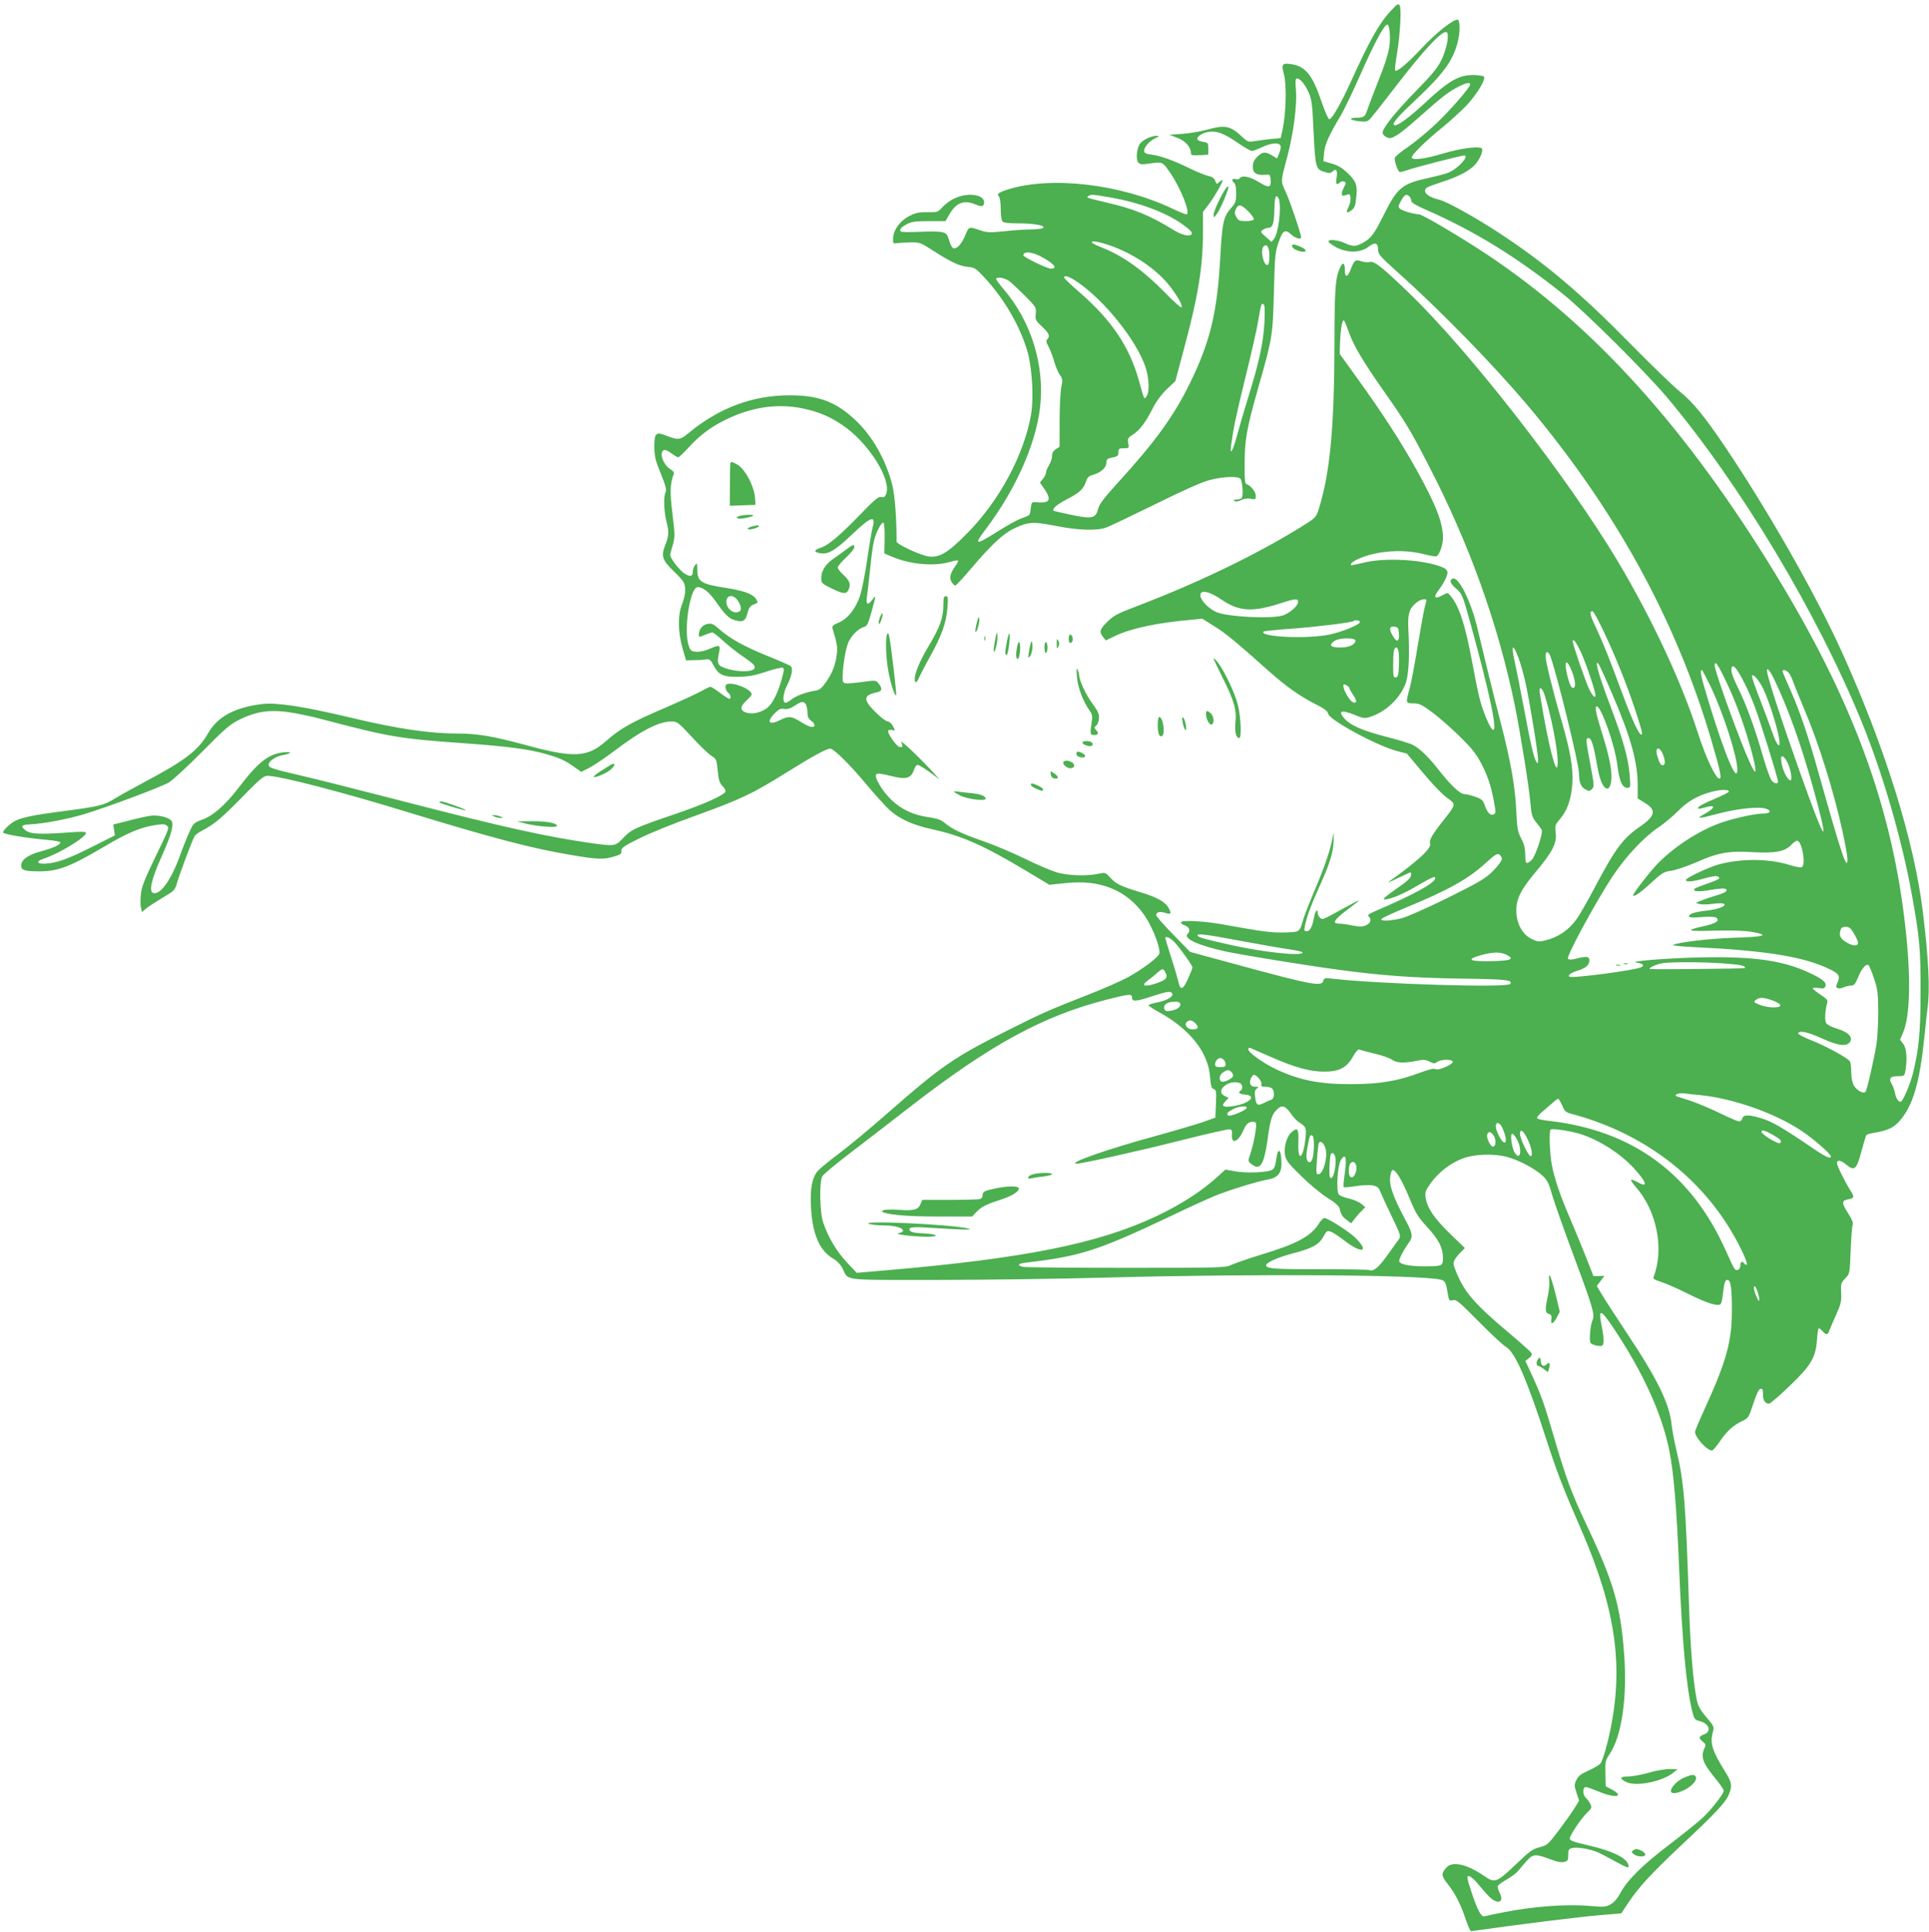 <?xml version="1.0" standalone="no"?>
<!DOCTYPE svg PUBLIC "-//W3C//DTD SVG 20010904//EN"
 "http://www.w3.org/TR/2001/REC-SVG-20010904/DTD/svg10.dtd">
<svg version="1.0" xmlns="http://www.w3.org/2000/svg"
 width="1278pt" height="1280pt" viewBox="0 0 1278 1280"
 preserveAspectRatio="xMidYMid meet">
<g transform="translate(0,1280) scale(0.1,-0.1)"
fill="#4caf50" stroke="none">
<path d="M9217 12731 c-78 -83 -141 -194 -268 -474 -66 -145 -125 -247 -142
-247 -7 0 -30 53 -52 117 -59 176 -106 234 -200 248 -61 9 -67 0 -48 -70 18
-69 13 -258 -9 -360 l-13 -60 -65 -6 c-36 -4 -84 -10 -108 -14 -39 -7 -46 -5
-75 22 -88 82 -116 88 -247 52 -41 -11 -113 -23 -159 -26 l-84 -6 52 -20 c53
-19 91 -61 91 -100 0 -16 8 -18 58 -15 l57 3 0 40 c0 38 -2 40 -34 45 -19 3
-36 10 -38 16 -6 19 35 46 79 51 54 6 97 -11 194 -77 40 -28 80 -50 88 -50 8
0 38 11 68 25 61 29 113 33 122 9 3 -8 -1 -31 -9 -50 l-14 -34 -33 20 c-45 27
-64 25 -99 -9 -21 -22 -29 -39 -29 -65 0 -42 23 -58 78 -54 35 3 37 2 40 -31
5 -55 -10 -59 -77 -18 -59 37 -113 48 -127 26 -3 -6 -15 -9 -25 -6 -25 7 -33
-7 -14 -23 10 -8 15 -31 15 -71 0 -51 -4 -63 -30 -93 -55 -62 -62 -93 -76
-340 -20 -358 -67 -552 -199 -822 -106 -218 -232 -392 -477 -660 -96 -106
-125 -144 -133 -177 -16 -62 -40 -67 -178 -38 -62 13 -114 25 -117 27 -12 13
24 43 94 79 79 41 106 66 123 120 7 23 19 32 47 40 50 14 86 47 86 79 0 20 6
27 28 32 48 10 52 13 52 39 0 22 4 25 35 25 35 0 36 1 30 33 -6 31 -3 36 34
60 45 30 83 82 131 177 20 40 54 86 89 120 l58 55 56 210 c95 351 127 548 127
780 l0 131 41 54 c38 51 89 140 89 156 0 4 -9 -1 -20 -11 -19 -17 -20 -17 -29
7 -7 18 -20 27 -44 32 -18 3 -72 25 -118 47 -116 57 -195 85 -256 94 -41 5
-53 11 -53 25 0 25 34 65 72 83 29 14 30 17 10 17 -32 0 -84 -23 -106 -48 -24
-27 -33 -106 -15 -128 11 -13 23 -15 64 -9 99 14 95 16 147 -59 72 -104 139
-276 108 -276 -7 0 -47 16 -89 36 -348 166 -809 219 -1096 128 -61 -20 -73
-30 -57 -46 7 -7 12 -41 12 -83 0 -42 5 -76 12 -83 8 -8 47 -12 107 -12 105 0
184 -15 160 -31 -8 -5 -43 -9 -78 -9 -35 0 -114 -5 -176 -12 -100 -10 -117 -9
-161 6 -75 26 -75 26 -99 -33 -24 -59 -57 -93 -80 -85 -8 3 -20 27 -27 52 -12
41 -18 47 -48 54 -19 5 -87 5 -151 2 -66 -3 -119 -2 -122 3 -9 14 4 28 43 49
28 15 57 19 145 19 l109 0 23 40 c46 82 98 103 177 70 41 -17 56 -13 56 15 0
52 -109 67 -195 26 -28 -12 -64 -39 -81 -58 -30 -34 -33 -35 -100 -34 -56 1
-79 -4 -119 -25 -61 -31 -104 -89 -108 -144 -2 -38 0 -40 23 -36 14 2 55 4 91
5 63 1 68 -1 150 -54 120 -77 173 -102 230 -108 46 -4 54 -9 115 -75 127 -138
230 -314 280 -482 32 -109 44 -310 25 -421 -47 -269 -212 -575 -426 -790 -126
-127 -180 -159 -251 -151 -52 6 -214 81 -214 99 0 156 -11 305 -29 377 -42
165 -132 323 -244 428 -130 122 -243 164 -436 164 -246 0 -470 -84 -674 -254
-52 -43 -64 -44 -149 -11 -64 24 -73 14 -73 -79 1 -61 7 -88 43 -175 32 -79
39 -108 32 -122 -15 -28 -12 -126 6 -198 17 -68 16 -92 -12 -162 -24 -64 -14
-94 55 -160 32 -30 64 -65 70 -77 17 -33 13 -87 -10 -145 -29 -72 -28 -185 3
-293 l23 -80 50 1 c28 0 63 2 80 5 26 3 32 -1 50 -35 35 -67 63 -81 163 -80
69 1 107 7 185 33 54 18 105 30 112 27 12 -4 10 -18 -6 -76 -25 -91 -61 -162
-95 -189 -39 -31 -93 -44 -134 -34 -48 13 -50 40 -5 81 19 18 35 36 35 41 0
34 -121 84 -164 68 -17 -7 -11 -41 10 -58 15 -12 19 -39 6 -39 -5 0 -33 18
-62 40 -29 22 -58 40 -63 40 -5 0 -33 -13 -61 -29 -28 -16 -137 -66 -241 -111
-222 -95 -295 -136 -389 -219 -125 -110 -213 -115 -541 -25 -212 57 -311 74
-445 74 -183 0 -400 32 -705 105 -315 75 -488 101 -584 91 -182 -21 -299 -83
-361 -192 -66 -115 -153 -182 -415 -321 -82 -44 -176 -96 -208 -116 -70 -43
-104 -51 -352 -83 -184 -24 -258 -39 -307 -64 -32 -17 -78 -61 -78 -75 0 -12
155 -38 308 -51 39 -4 72 -11 72 -15 0 -16 -46 -37 -127 -59 -89 -24 -133 -56
-133 -96 0 -29 24 -37 120 -37 126 0 206 31 434 166 147 87 232 123 324 139
56 9 73 9 86 -1 19 -16 20 -13 -81 -222 -69 -143 -86 -188 -90 -237 -3 -33 -3
-72 1 -87 l7 -28 22 20 c12 11 61 43 109 72 86 51 87 52 103 109 17 57 98 274
114 302 4 8 25 24 47 35 91 49 125 77 308 264 81 82 105 101 128 101 82 0 501
-109 943 -245 539 -165 808 -236 1065 -279 176 -30 218 -32 288 -11 44 13 51
19 49 38 -2 19 15 31 118 82 66 33 230 100 365 148 310 112 382 146 614 291
167 104 261 156 286 156 23 0 124 -99 229 -224 65 -78 140 -161 166 -184 68
-60 153 -98 280 -126 200 -44 339 -106 619 -273 l158 -95 107 11 c231 26 409
-47 525 -216 56 -83 110 -227 95 -255 -16 -29 -113 -101 -205 -152 -46 -25
-160 -75 -252 -111 -275 -109 -309 -123 -503 -220 -403 -201 -471 -248 -849
-579 -113 -99 -255 -217 -316 -262 -62 -46 -123 -97 -137 -113 -37 -45 -51
-117 -44 -240 9 -175 56 -286 144 -338 28 -16 51 -40 65 -67 42 -83 -18 -76
617 -76 311 0 829 7 1151 16 980 26 2072 18 2197 -15 28 -7 33 -19 47 -104 6
-34 9 -37 32 -31 22 6 42 -12 172 -143 81 -82 162 -158 181 -168 59 -35 137
-214 265 -610 71 -219 112 -326 234 -605 225 -519 279 -894 191 -1320 -20
-100 -48 -193 -64 -222 -6 -9 -40 -30 -77 -47 -54 -24 -71 -37 -84 -64 -15
-32 -15 -38 1 -86 l17 -51 -32 -52 c-18 -29 -65 -95 -105 -148 -69 -91 -75
-96 -126 -109 -45 -12 -66 -27 -143 -101 -142 -135 -150 -139 -222 -90 -113
79 -212 101 -251 57 -36 -40 -35 -55 8 -109 51 -65 85 -131 119 -233 15 -44
31 -80 36 -80 5 1 32 4 59 8 250 36 677 89 793 98 l143 12 44 66 c73 110 154
197 364 395 219 205 283 273 306 329 22 54 19 77 -22 143 -91 147 -106 194
-84 272 9 30 6 36 -44 95 -42 49 -55 74 -64 117 -24 121 -41 329 -51 624 -22
680 -33 817 -83 1026 -14 58 -28 134 -32 169 -14 142 -95 306 -303 618 -76
115 -150 229 -165 256 l-28 47 26 34 25 33 -37 -1 -36 -1 -47 120 c-26 66 -74
183 -107 260 -67 155 -106 269 -123 363 -13 74 -18 217 -7 228 9 10 139 -10
203 -31 125 -42 255 -125 345 -221 88 -95 102 -138 30 -97 -21 12 -41 19 -44
16 -4 -3 11 -25 32 -49 138 -157 188 -411 116 -595 -4 -12 8 -19 52 -33 32
-10 111 -45 175 -77 129 -65 206 -88 219 -67 5 7 11 38 14 68 9 75 14 90 30
90 22 0 30 -61 29 -210 0 -198 -39 -336 -180 -644 -35 -76 -64 -145 -64 -152
0 -38 79 -124 112 -124 7 0 31 28 53 61 44 66 88 106 150 135 38 18 41 24 71
114 21 65 36 96 47 98 14 3 17 -4 17 -35 0 -41 14 -63 40 -63 8 0 70 53 137
118 144 138 173 189 181 309 3 40 8 73 12 73 4 0 15 -9 25 -20 22 -25 34 -25
42 -2 3 9 23 57 45 105 35 78 39 95 36 152 -3 59 -1 66 27 95 30 31 30 31 36
183 3 84 9 161 13 172 5 14 -4 36 -29 75 -45 70 -45 86 0 94 41 8 43 14 11 64
-36 58 -86 160 -86 177 0 23 28 18 62 -11 54 -45 68 -33 99 83 15 56 30 106
33 111 3 5 22 12 43 15 97 16 137 34 176 78 91 102 135 253 167 564 6 61 15
143 20 183 17 128 8 325 -31 642 -57 469 -251 1091 -536 1720 -174 384 -488
935 -774 1360 -136 202 -217 300 -301 367 -40 32 -183 170 -318 307 -335 342
-571 541 -874 740 -161 106 -354 213 -404 224 -75 17 -112 54 -79 79 6 5 49
21 95 36 119 38 189 76 228 120 31 37 53 92 41 104 -17 17 -144 0 -253 -33
-121 -36 -204 -48 -211 -28 -5 14 94 113 208 204 52 43 124 109 160 147 68 74
125 171 110 186 -5 5 -36 9 -69 10 -96 1 -163 -38 -312 -176 -117 -110 -201
-170 -215 -155 -12 12 26 56 151 173 174 164 239 252 270 370 19 68 18 155 0
155 -31 0 -142 -88 -234 -186 -96 -103 -167 -163 -179 -151 -3 4 2 53 12 109
21 127 31 299 18 322 -8 15 -16 10 -56 -33z m-9 -157 c5 -82 -11 -147 -78
-314 -31 -80 -63 -163 -70 -185 -16 -48 -24 -55 -72 -55 -56 0 -46 -16 14 -23
41 -5 56 -3 70 10 11 9 81 98 157 197 197 258 324 395 354 383 22 -8 3 -110
-34 -186 -25 -51 -63 -97 -170 -206 -136 -140 -219 -243 -219 -275 0 -9 12
-22 26 -29 23 -10 32 -8 68 13 23 13 81 60 129 103 161 143 208 181 267 212
58 31 90 39 90 22 0 -20 -124 -163 -224 -259 -58 -55 -144 -126 -191 -158 -47
-31 -85 -64 -85 -72 0 -30 24 -92 35 -92 7 0 32 7 56 15 47 17 351 95 369 95
39 0 -40 -87 -102 -113 -18 -8 -76 -23 -129 -35 -178 -38 -210 -63 -299 -241
-64 -129 -84 -157 -136 -187 -50 -29 -69 -30 -125 -4 -50 22 -113 27 -107 8 3
-7 27 -24 54 -38 71 -37 157 -35 208 3 45 35 66 30 66 -16 0 -31 12 -45 127
-148 284 -254 631 -610 859 -879 584 -693 984 -1420 1220 -2217 63 -215 74
-268 53 -261 -26 8 -89 143 -140 302 -108 336 -302 752 -527 1131 -329 553
-985 1397 -1388 1785 -179 172 -229 212 -258 204 -14 -3 -40 -1 -58 5 -38 13
-46 7 -68 -51 -21 -57 -40 -61 -40 -9 0 53 -14 59 -34 13 -29 -67 -34 -132
-35 -502 -1 -551 -29 -850 -102 -1087 -18 -58 -23 -63 -87 -104 -298 -189
-698 -384 -1117 -544 -129 -49 -157 -63 -197 -103 -52 -50 -57 -68 -30 -102
l18 -23 65 31 c103 49 282 87 504 106 l70 7 80 -50 c73 -45 139 -99 371 -306
105 -93 194 -156 295 -208 64 -32 85 -48 89 -67 10 -42 328 -214 456 -246 l65
-17 93 -111 c87 -104 142 -161 192 -196 37 -27 35 -37 -30 -119 -87 -109 -109
-146 -101 -171 10 -31 -82 -115 -275 -253 -14 -9 12 1 57 23 46 22 85 40 88
40 4 0 5 -10 3 -22 -2 -16 -32 -43 -97 -87 -52 -36 -90 -66 -83 -69 26 -8 122
30 219 88 103 60 128 70 121 48 -10 -34 -150 -109 -402 -217 -38 -17 -47 -24
-38 -33 21 -21 13 -45 -19 -59 -25 -10 -43 -10 -88 -1 -32 7 -69 12 -84 12
-57 0 -42 24 63 103 83 62 82 64 -5 17 -184 -101 -171 -95 -189 -81 -9 7 -16
22 -16 33 0 32 -17 11 -24 -29 -11 -63 -27 -93 -48 -93 -17 0 -19 5 -13 33 12
61 38 132 87 242 79 173 100 241 104 325 1 41 0 62 -2 45 -14 -86 -51 -201
-113 -347 -38 -90 -77 -188 -86 -218 -26 -88 -22 -85 -123 -88 -86 -3 -144 5
-410 53 -122 22 -267 30 -276 16 -5 -7 4 -15 23 -22 32 -11 40 -36 19 -57 -30
-30 70 -76 252 -116 113 -24 531 -92 740 -120 292 -40 502 -55 829 -60 293 -4
333 -9 317 -35 -17 -27 -869 -1 -1182 35 -46 6 -52 4 -57 -15 -10 -40 -78 -27
-602 116 l-280 76 -112 115 c-62 63 -113 121 -113 129 0 20 26 26 59 15 38
-13 44 -6 25 29 -22 43 -76 74 -194 109 -127 39 -156 53 -196 97 -30 33 -33
33 -75 24 -74 -17 -205 -13 -278 9 -36 11 -131 51 -210 90 -79 39 -203 91
-275 116 -148 52 -209 81 -256 121 -26 22 -51 30 -110 39 -100 14 -177 51
-244 114 -61 58 -117 153 -100 170 8 8 35 4 96 -11 102 -26 133 -17 154 41 7
21 17 34 25 32 14 -3 59 -32 114 -74 l30 -23 -31 35 c-90 100 -232 235 -223
213 12 -32 12 -33 -9 -33 -19 0 -87 95 -77 109 3 5 14 7 26 4 20 -6 21 -5 5
26 -9 17 -24 31 -35 31 -10 0 -46 27 -80 61 -85 85 -83 113 12 133 32 7 34 25
8 57 -18 23 -18 23 -120 9 -77 -10 -105 -10 -113 -2 -15 15 4 185 28 254 17
50 68 103 108 114 20 5 28 20 50 100 31 113 31 114 5 80 -31 -40 -43 -33 -35
22 4 26 13 108 21 182 7 74 18 157 25 185 13 56 49 127 63 122 5 -1 9 -48 8
-103 l-2 -101 50 -21 c118 -51 279 -66 380 -36 29 8 55 13 58 10 3 -3 -4 -18
-16 -34 -36 -51 -44 -82 -26 -108 8 -13 19 -24 24 -24 5 0 54 53 109 118 134
157 208 226 283 262 92 43 125 45 272 16 144 -29 273 -34 333 -12 22 7 168 77
327 155 190 94 313 149 364 161 87 23 186 26 201 8 14 -19 21 -115 8 -128 -5
-5 -21 -10 -36 -10 -19 0 -21 -3 -11 -9 10 -6 25 -4 44 6 19 9 41 13 63 8 32
-5 34 -4 34 20 0 26 -33 68 -61 77 -11 4 -14 30 -13 139 1 158 13 227 89 496
96 337 97 346 105 638 6 240 8 265 31 330 27 79 43 89 84 51 27 -25 65 -35 65
-18 0 22 -75 244 -102 301 -34 71 -34 66 11 234 41 156 65 340 57 440 -5 61
-4 77 7 77 21 0 54 -40 78 -95 19 -43 24 -77 31 -245 12 -248 15 -261 69 -278
36 -11 44 -11 59 3 24 22 33 5 25 -45 -7 -40 1 -50 22 -29 7 7 19 9 28 6 14
-6 14 -9 0 -36 -21 -41 -20 -65 3 -56 9 3 22 7 27 8 17 3 17 -50 0 -83 -20
-40 -14 -48 19 -23 20 14 26 30 31 80 10 85 1 110 -55 165 -36 34 -64 52 -106
64 l-56 16 4 53 c5 57 29 112 111 250 26 44 85 168 132 275 92 209 159 333
178 327 7 -2 13 -29 15 -63z m-1846 -1083 c181 -32 351 -94 465 -172 54 -38
75 -58 68 -70 -12 -19 -64 -8 -121 28 -157 96 -256 137 -434 179 -147 35 -145
35 -129 45 19 12 21 12 151 -10z m1976 7 c7 -7 12 -19 12 -29 0 -11 31 -30 98
-59 323 -142 599 -312 907 -558 146 -117 542 -511 687 -682 488 -580 998
-1431 1295 -2160 135 -332 262 -767 328 -1130 53 -290 60 -370 59 -655 0 -265
-11 -374 -50 -535 -19 -75 -68 -190 -82 -190 -16 0 -32 25 -38 61 -4 19 -13
44 -21 57 -22 36 -10 52 40 52 43 0 45 1 51 38 13 79 7 148 -15 176 l-21 27
20 47 c47 108 53 364 16 694 -87 793 -345 1498 -857 2338 -592 972 -1205 1651
-1917 2125 -172 114 -427 265 -449 265 -31 0 -114 24 -126 37 -13 13 -12 19 8
54 23 41 35 47 55 27z m-864 -20 c16 -62 -5 -224 -33 -260 l-17 -21 -38 34
c-35 30 -37 34 -20 46 10 7 25 13 35 13 30 0 40 26 42 119 1 60 6 91 13 91 7
0 14 -10 18 -22z m-203 -79 c22 -22 38 -46 36 -52 -2 -7 -24 -12 -52 -12 -43
0 -51 3 -64 27 -12 21 -13 31 -3 52 16 36 35 33 83 -15z m-921 -224 c161 -55
319 -163 405 -277 53 -70 82 -124 72 -134 -4 -4 -53 40 -109 98 -147 149 -280
244 -418 298 -114 44 -72 57 50 15z m1060 -71 c0 -29 -4 -55 -9 -58 -26 -17
-54 91 -31 119 22 26 40 -1 40 -61z m-1500 -11 c78 -44 98 -73 51 -73 -23 0
-181 77 -181 88 0 31 62 24 130 -15z m229 -162 c179 -122 391 -387 450 -563
24 -72 28 -165 7 -194 -17 -22 -13 -30 -50 103 -63 226 -182 403 -396 588 -55
48 -100 91 -100 96 0 19 33 8 89 -30z m-453 7 c17 -13 64 -57 105 -98 73 -74
75 -77 71 -119 -4 -40 -1 -45 42 -85 47 -45 55 -63 34 -84 -9 -9 -7 -20 9 -49
11 -21 28 -65 37 -98 10 -33 26 -73 38 -89 18 -26 19 -33 9 -84 -6 -30 -11
-131 -11 -223 l0 -169 -25 -16 c-17 -11 -25 -25 -25 -45 0 -16 -9 -43 -20 -61
-11 -18 -20 -40 -20 -49 0 -9 -9 -28 -20 -41 l-20 -26 30 -43 c48 -71 35 -94
-48 -87 -37 3 -37 3 -43 -39 -6 -50 -2 -45 -61 -67 -26 -9 -97 -48 -158 -87
-153 -96 -161 -93 -74 22 193 257 325 554 354 795 34 277 -56 572 -240 787
-28 32 -50 63 -50 68 0 18 56 9 86 -13z m1691 -277 c-8 -134 -34 -258 -106
-489 -28 -90 -62 -208 -77 -263 -27 -99 -47 -132 -38 -61 16 117 32 194 94
447 38 154 77 323 85 375 19 115 22 123 36 114 9 -5 10 -40 6 -123z m563 -71
c30 -83 94 -191 232 -387 140 -200 170 -248 291 -483 272 -524 463 -1058 573
-1594 36 -178 94 -537 103 -644 7 -81 12 -97 38 -130 16 -20 33 -42 37 -49 11
-19 -41 -177 -67 -201 -35 -33 -42 -27 -42 36 -1 42 -7 70 -27 107 -23 44 -27
66 -32 177 -8 169 -36 328 -103 588 -59 229 -101 401 -153 620 -44 189 -130
360 -169 335 -20 -12 -11 -33 28 -67 38 -33 41 -40 95 -235 130 -473 181 -720
145 -697 -20 12 -69 132 -89 217 -11 45 -31 145 -45 222 -46 249 -86 376 -143
445 -21 25 -21 25 -52 8 -56 -32 -67 -17 -26 36 32 43 56 91 56 114 0 10 -11
24 -25 30 -119 54 -388 71 -535 33 -41 -10 -77 -17 -79 -16 -8 9 15 28 55 45
118 51 290 63 420 30 43 -11 84 -18 90 -16 20 8 44 74 44 123 0 100 -46 217
-175 450 -103 185 -225 374 -390 603 l-119 165 2 75 c3 75 10 127 20 144 6 10
11 1 42 -84z m-3622 -496 c101 -21 177 -52 261 -109 172 -114 329 -361 292
-458 -8 -20 -15 -24 -32 -20 -18 5 -43 -15 -143 -119 -135 -139 -208 -201
-261 -218 -44 -15 -45 -27 -2 -35 54 -10 98 16 212 124 128 122 160 131 135
41 -5 -19 -21 -113 -35 -209 -14 -96 -35 -201 -46 -235 -29 -88 -80 -153 -140
-180 -41 -17 -48 -24 -43 -41 30 -99 34 -124 28 -170 -9 -71 -29 -122 -70
-182 -30 -43 -43 -54 -73 -59 -65 -11 -131 -35 -161 -61 -16 -13 -34 -22 -40
-18 -17 11 -11 64 14 113 32 63 42 115 24 129 -7 6 -76 36 -153 67 -157 64
-247 114 -318 176 -41 37 -52 41 -81 36 -32 -6 -56 -36 -56 -71 0 -18 0 -18
43 0 20 8 41 15 47 15 5 0 36 -24 68 -53 32 -30 85 -72 118 -95 86 -60 94 -67
94 -85 0 -35 -142 -31 -217 5 -30 14 -33 33 -17 106 8 39 -3 41 -70 11 -28
-12 -62 -19 -84 -17 -33 3 -38 7 -50 43 -34 102 10 385 60 385 35 0 77 -33
120 -95 60 -87 88 -114 129 -125 51 -14 68 -5 81 47 8 33 18 48 37 56 14 6 28
12 30 14 2 1 -3 13 -12 27 -21 31 -79 52 -198 71 -163 25 -189 41 -189 119 -1
47 -2 49 -15 32 -8 -11 -15 -30 -15 -42 0 -34 -16 -38 -55 -14 -31 19 -95 101
-95 123 0 5 7 34 17 65 15 53 15 66 -2 209 -18 149 -16 196 9 263 4 10 -5 21
-24 32 -34 20 -64 79 -55 109 8 25 24 24 65 -6 19 -14 38 -25 43 -25 5 0 37
30 70 66 72 79 143 132 234 178 177 89 350 115 521 80z m2775 -1267 c113 -77
203 -84 381 -27 108 35 126 37 126 12 0 -24 -46 -67 -93 -87 -67 -28 -381 -13
-452 21 -61 30 -112 91 -101 120 10 27 66 11 139 -39z m-3203 -9 c25 -42 25
-65 0 -73 -41 -13 -87 36 -76 81 10 37 51 32 76 -8z m4560 4 c0 -4 -5 -23 -10
-42 -6 -19 -26 -132 -46 -250 -19 -118 -43 -248 -54 -288 -28 -102 -28 -102
24 -102 39 0 55 -8 128 -62 46 -34 128 -107 184 -162 86 -86 108 -115 147
-193 41 -82 63 -157 82 -276 5 -29 2 -39 -10 -43 -22 -9 -41 12 -58 60 -12 34
-20 42 -63 57 -27 10 -60 18 -74 18 -29 1 -94 64 -178 172 -59 75 -117 131
-162 154 -17 9 -98 34 -181 55 -161 42 -235 76 -275 123 -40 47 -17 55 65 23
62 -26 72 -27 107 -16 103 32 197 120 235 218 23 59 29 183 19 377 -4 89 9
127 56 164 26 21 64 28 64 13z m1171 -198 c79 -166 156 -356 213 -529 47 -144
53 -171 36 -160 -21 13 -69 125 -150 345 -45 124 -106 276 -136 339 -51 107
-57 131 -33 131 6 0 37 -57 70 -126z m-1611 55 c0 -17 -120 -67 -205 -84 -148
-30 -468 -15 -433 21 3 3 89 12 190 19 171 13 397 41 407 51 9 9 41 4 41 -7z
m258 -73 c5 -55 -12 -66 -37 -25 -30 49 -28 71 7 67 24 -3 27 -8 30 -42z
m-288 -50 c0 -27 -42 -46 -102 -46 -64 0 -77 16 -36 44 30 21 138 22 138 2z
m1495 -80 c34 -74 95 -255 95 -282 0 -23 -18 -7 -39 35 -22 41 -111 300 -111
320 0 27 24 -5 55 -73z m-1210 11 c3 -12 5 -56 3 -97 -2 -62 -6 -75 -20 -78
-16 -3 -18 6 -18 81 0 87 5 117 21 117 5 0 11 -10 14 -23z m795 -45 c12 -31
33 -104 46 -162 28 -126 84 -469 84 -513 -1 -28 -2 -30 -12 -13 -18 31 -36
110 -83 360 -25 132 -52 268 -60 304 -26 111 -12 124 25 24z m211 11 c42 -112
188 -707 190 -775 1 -64 12 -91 42 -108 24 -13 28 -13 44 2 16 17 15 25 -10
160 -31 164 -32 178 -13 178 19 0 34 -46 56 -174 18 -108 42 -161 71 -161 7 0
17 16 21 35 14 61 -5 166 -62 345 -36 116 -46 165 -31 165 29 0 120 -257 136
-388 14 -110 33 -152 67 -152 20 0 21 3 15 83 -9 113 -41 228 -130 465 -73
192 -104 300 -79 277 6 -5 46 -93 90 -195 126 -293 172 -457 172 -615 l0 -85
50 -31 c76 -47 67 -86 -38 -158 -109 -75 -162 -146 -296 -400 -47 -90 -102
-185 -121 -211 -54 -74 -120 -119 -208 -141 -41 -10 -51 -9 -90 10 -61 30
-100 102 -101 186 -1 80 30 142 134 265 105 125 135 184 127 252 -6 47 -4 53
28 91 49 57 76 136 82 237 6 105 -12 208 -73 420 -57 195 -104 386 -104 422 0
36 17 36 31 1z m132 -75 c27 -58 40 -119 27 -132 -13 -13 -25 3 -40 54 -28 98
-20 148 13 78z m1037 -102 c61 -127 122 -297 165 -456 53 -201 22 -169 -73 75
-85 218 -172 469 -172 496 0 39 23 6 80 -115z m117 -1 c20 -38 50 -108 68
-155 33 -85 155 -478 155 -499 0 -17 -25 -13 -42 7 -9 9 -35 82 -58 161 -53
186 -111 344 -166 455 -42 86 -52 124 -37 140 11 11 40 -29 80 -109z m233 -53
c88 -198 172 -448 251 -747 77 -294 43 -237 -104 175 -150 422 -241 703 -230
714 10 10 33 -30 83 -142z m-455 26 c84 -178 175 -460 175 -546 0 -101 -83 97
-195 465 -48 159 -55 193 -39 193 3 0 29 -51 59 -112z m520 89 c8 -13 20 -38
26 -57 7 -19 38 -96 69 -170 100 -234 198 -548 259 -827 17 -78 31 -157 31
-175 -1 -84 -38 25 -189 562 -73 261 -127 419 -192 565 -27 60 -49 113 -49
117 0 17 30 7 45 -15z m-175 -97 c43 -86 110 -306 110 -361 0 -20 -2 -21 -14
-9 -7 8 -21 39 -31 69 -10 29 -46 126 -80 215 -35 88 -61 164 -58 169 9 14 44
-26 73 -83z m-2740 1 c0 -4 11 -25 25 -45 28 -41 25 -62 -6 -46 -20 12 -59 79
-59 105 0 13 4 14 20 5 11 -6 20 -14 20 -19z m1294 -48 c42 -130 86 -356 86
-441 0 -108 -41 25 -90 288 -16 91 -30 173 -30 183 0 33 19 17 34 -30z m-4894
-62 c5 -11 10 -35 10 -55 0 -26 7 -39 27 -54 30 -22 23 -46 -10 -36 -12 3 -43
19 -68 35 -54 34 -76 36 -129 9 -75 -38 -95 -14 -37 44 26 27 38 33 63 29 22
-3 41 3 69 21 45 31 61 32 75 7z m-3386 -56 c48 -9 129 -26 179 -40 453 -119
511 -129 952 -160 274 -20 424 -39 532 -71 95 -27 128 -43 191 -88 l43 -30 57
29 c31 17 104 66 161 109 177 135 296 196 380 196 37 0 45 -6 133 -101 51 -56
109 -112 129 -125 35 -22 37 -25 44 -100 6 -63 12 -81 32 -102 13 -13 22 -30
20 -36 -10 -25 -149 -87 -333 -149 -264 -90 -292 -102 -345 -159 -53 -56 -56
-56 -219 -33 -298 43 -577 105 -1235 275 -275 71 -579 148 -675 170 -197 46
-220 53 -220 74 0 22 47 55 89 62 62 11 72 26 13 20 -102 -10 -171 -64 -302
-236 -84 -110 -168 -185 -239 -210 -55 -20 -60 -25 -84 -78 -15 -31 -45 -106
-67 -167 -59 -161 -131 -258 -176 -241 -29 11 -10 93 56 239 68 153 86 220 63
242 -21 22 -90 37 -137 30 -22 -3 -87 -17 -143 -32 l-103 -26 6 -36 5 -36
-153 -77 c-158 -79 -231 -106 -307 -110 -56 -4 -65 16 -14 32 105 34 283 143
283 172 0 8 -36 9 -123 2 -184 -13 -244 -10 -275 13 -38 28 -32 38 23 41 92 4
249 34 360 67 156 47 509 179 564 211 25 15 125 107 221 204 154 156 184 181
250 214 118 57 210 68 364 41z m9062 -270 c18 -44 18 -75 0 -75 -14 0 -21 13
-37 64 -16 55 14 64 37 11z m826 -56 c22 -43 34 -119 20 -119 -18 0 -52 66
-59 115 -5 38 -3 47 8 43 8 -2 22 -20 31 -39z m-388 -194 c-1 -5 -46 -28 -99
-50 -54 -22 -100 -46 -103 -54 -4 -11 1 -12 19 -7 13 3 37 9 53 13 45 9 29
-17 -30 -49 -63 -35 -46 -35 96 3 129 33 269 47 313 30 36 -14 26 -31 -20 -31
-63 0 -235 -40 -318 -75 -143 -59 -290 -159 -391 -266 -52 -55 -154 -188 -154
-200 0 -15 41 11 95 60 101 92 104 94 158 102 29 4 105 30 168 57 141 63 213
76 375 66 146 -8 208 4 250 47 15 16 33 29 40 29 33 0 61 -164 30 -176 -8 -3
-45 4 -83 16 -131 41 -311 43 -458 5 -68 -17 -225 -91 -225 -105 0 -16 44 -12
125 11 71 19 95 19 95 -1 0 -4 -36 -20 -80 -35 -44 -15 -82 -30 -85 -35 -11
-18 34 -20 116 -5 56 9 87 11 94 4 13 -13 -6 -25 -75 -45 -30 -9 -71 -23 -90
-31 l-35 -15 26 -8 c14 -4 54 -3 89 2 41 5 67 5 74 -2 14 -14 -46 -36 -122
-44 -74 -8 -112 -21 -112 -37 0 -8 24 -10 83 -5 45 4 88 2 96 -3 29 -19 2 -39
-76 -56 -134 -30 -120 -37 62 -31 109 3 197 0 244 -7 131 -22 98 -34 -111 -40
-171 -6 -387 -32 -404 -49 -3 -3 59 -9 138 -13 460 -22 708 -60 878 -136 83
-38 94 -51 75 -96 -13 -30 -13 -35 1 -40 8 -3 26 -1 40 6 14 6 35 11 48 11 19
0 28 10 46 54 23 58 52 92 69 82 6 -4 22 -44 37 -89 24 -73 27 -98 28 -222 0
-77 -6 -174 -12 -215 -20 -116 -63 -304 -73 -314 -13 -14 -55 8 -75 39 -11 17
-18 49 -19 88 0 34 -4 68 -9 75 -13 22 -158 101 -254 139 -51 20 -91 41 -89
47 8 21 66 8 156 -33 106 -49 165 -57 187 -25 22 32 -10 66 -86 89 -37 11 -65
26 -72 38 -10 19 -6 86 8 133 5 18 -4 27 -45 54 -28 19 -51 37 -51 42 0 4 17
5 39 2 31 -5 39 -3 45 12 9 25 -19 48 -109 90 -174 81 -367 108 -715 101 -232
-5 -498 -27 -425 -35 39 -5 52 -18 29 -30 -38 -20 -463 -76 -477 -63 -11 11
11 26 58 41 51 16 75 37 75 67 0 27 -17 29 -86 12 -32 -8 -48 -9 -56 -1 -13
13 190 388 300 552 87 130 206 256 302 320 36 24 92 72 126 105 63 65 132 105
224 129 60 16 116 17 114 1z m-1504 -446 c0 -12 -25 -46 -58 -79 -52 -52 -87
-72 -299 -178 -138 -68 -269 -126 -307 -136 -75 -18 -139 -21 -134 -5 2 6 78
41 168 78 279 115 411 189 531 300 51 47 68 57 82 50 9 -6 17 -19 17 -30z
m2305 -457 c15 -10 55 -81 55 -97 0 -25 -32 -25 -76 1 -44 26 -53 48 -38 88 6
17 41 21 59 8z m-4034 -86 c128 -24 273 -49 322 -56 48 -7 87 -16 87 -21 0
-26 -264 2 -480 51 -169 38 -208 49 -215 60 -11 18 47 11 286 -34z m-440 -8
c41 -45 119 -154 119 -168 0 -6 -13 -40 -30 -76 -33 -74 -50 -78 -63 -18 -5
21 -26 94 -48 161 -21 67 -39 125 -39 128 0 16 35 1 61 -27z m2200 -84 c55
-28 31 -39 -91 -42 -159 -4 -184 11 -70 42 72 19 124 20 161 0z m1506 -63 c58
-6 82 -15 72 -25 -4 -4 -573 -9 -623 -7 -24 2 18 25 66 37 54 14 345 11 485
-5z m-3767 -52 c20 -36 8 -51 -62 -75 -76 -25 -102 -15 -53 20 16 12 42 33 59
48 37 33 42 34 56 7z m46 -141 c12 -19 -33 -46 -97 -59 -32 -6 -59 -15 -59
-19 0 -5 30 -25 67 -45 206 -113 328 -267 340 -430 5 -61 9 -76 24 -80 17 -6
18 -16 15 -98 l-4 -92 -79 -28 c-43 -15 -185 -57 -315 -93 -320 -87 -591 -182
-525 -184 34 0 400 81 697 156 162 41 304 73 315 72 16 -2 19 -9 17 -35 -6
-66 40 -52 73 23 18 40 30 55 50 60 17 4 30 2 35 -6 9 -14 -12 -131 -36 -204
-17 -49 -16 -50 6 -68 57 -46 83 -8 106 149 19 141 29 175 59 207 35 38 59 33
95 -19 17 -25 43 -53 58 -62 46 -29 49 -36 40 -114 -16 -134 -52 -147 -46 -16
3 90 -5 101 -46 65 -32 -29 -52 -100 -42 -153 6 -33 24 -57 105 -135 53 -53
131 -118 174 -145 56 -35 79 -56 83 -74 8 -38 17 -52 48 -75 l28 -21 23 30
c13 17 34 41 47 53 l23 24 -26 22 c-14 12 -51 28 -81 35 -31 6 -62 19 -68 27
-19 22 -9 194 14 229 31 47 40 18 26 -84 -7 -50 -11 -94 -8 -96 3 -3 38 0 79
6 41 7 92 9 113 5 31 -6 40 -13 52 -44 8 -20 42 -94 76 -164 55 -114 60 -129
47 -147 -8 -10 -40 -56 -72 -100 -62 -88 -97 -117 -124 -106 -10 4 -155 6
-323 6 -296 -1 -357 3 -362 24 -4 18 75 54 178 81 128 33 173 58 202 111 21
39 25 41 50 32 15 -6 52 -30 83 -54 116 -91 175 -85 85 8 -41 43 -188 137
-212 137 -7 0 -22 -15 -34 -34 -53 -86 -146 -137 -389 -210 -84 -26 -171 -56
-192 -66 -37 -19 -63 -20 -692 -20 -360 0 -669 3 -686 6 -44 9 -39 22 12 28
368 43 478 79 966 310 112 54 240 112 285 131 92 38 289 99 355 110 63 10 91
42 91 102 0 102 -24 120 -35 28 -6 -41 -13 -58 -27 -66 -32 -17 -168 -23 -242
-10 l-68 12 -41 -38 c-112 -103 -245 -189 -412 -269 -386 -183 -873 -281
-1790 -360 l-199 -17 -66 70 c-68 73 -123 165 -156 263 -23 66 -27 270 -6 307
7 13 92 83 190 158 97 74 276 212 397 306 526 407 873 597 1293 705 156 40
172 41 172 14 0 -28 27 -26 135 10 100 32 120 35 131 18z m3979 -47 c28 -10
50 -24 50 -32 0 -20 -89 -17 -140 5 -38 16 -39 18 -21 32 25 18 49 17 111 -5z
m-3925 -26 c0 -19 -24 -35 -64 -42 -27 -4 -37 -2 -42 11 -9 23 12 44 49 48 40
4 57 -1 57 -17z m100 -125 c26 -26 18 -40 -20 -40 -34 0 -56 30 -38 48 17 17
35 15 58 -8z m505 -225 c156 -68 254 -95 348 -95 99 0 148 25 189 97 21 37 35
52 45 49 8 -4 54 -15 101 -27 48 -11 99 -29 114 -40 31 -22 79 -24 160 -8 47
10 61 9 88 -4 29 -15 34 -15 55 -1 25 17 100 16 100 -1 0 -18 -96 -59 -113
-49 -11 7 -40 1 -101 -22 -148 -56 -273 -77 -456 -77 -211 -1 -347 26 -501 99
-83 39 -184 111 -184 132 0 8 6 12 13 9 6 -3 70 -31 142 -62z m-317 -17 c7 -7
12 -20 12 -30 0 -14 -8 -18 -35 -18 -27 0 -35 4 -35 18 0 20 18 42 35 42 6 0
16 -5 23 -12z m50 -80 c7 -7 12 -18 12 -25 0 -16 -58 -46 -76 -39 -21 8 -17
43 8 60 27 19 40 20 56 4z m182 -42 c13 -15 20 -32 17 -40 -5 -13 1 -16 26
-16 18 0 38 -5 45 -12 19 -19 15 -68 -5 -74 -10 -3 -31 -12 -46 -20 -45 -23
-54 -18 -61 34 -5 38 -3 49 11 60 15 11 14 12 -10 12 -33 0 -44 22 -29 56 14
30 23 30 52 0z m-126 -32 c18 -7 22 -39 6 -49 -20 -13 -9 -24 27 -27 86 -7 30
-61 -80 -77 -66 -9 -79 0 -48 33 l21 23 -25 11 c-70 32 25 114 99 86z m3046
-79 c222 -22 499 -119 678 -239 73 -48 192 -152 192 -167 0 -21 -35 -5 -135
64 -175 119 -256 167 -323 187 -84 26 -122 26 -129 0 -3 -11 -12 -20 -21 -20
-8 0 -65 24 -126 54 -61 30 -147 66 -191 81 -44 14 -87 28 -95 31 -27 9 12 25
50 20 19 -3 64 -8 100 -11z m-910 -69 c16 -39 24 -46 62 -56 473 -125 859
-417 1083 -820 55 -99 89 -180 75 -180 -5 0 -12 5 -15 10 -11 18 -25 10 -25
-14 0 -27 -23 -41 -38 -23 -6 7 -31 59 -56 116 -229 517 -623 805 -1184 866
-34 4 -65 11 -68 16 -3 5 9 22 27 37 18 15 48 42 68 59 20 18 40 33 44 33 4 0
16 -20 27 -44z m-2090 -15 c0 -16 -112 -63 -124 -51 -12 12 -3 23 39 44 33 17
85 21 85 7z m1693 -133 c25 -55 31 -98 14 -98 -17 0 -57 76 -57 108 0 33 26
26 43 -10z m165 -70 c28 -55 40 -118 23 -118 -15 0 -71 117 -71 148 0 36 22
22 48 -30z m1630 22 c50 -29 59 -40 46 -53 -12 -11 -124 57 -124 75 0 15 25 8
78 -22z m-1852 -4 c17 -28 16 -67 -3 -73 -16 -6 -48 60 -40 81 9 23 24 20 43
-8z m155 -27 c36 -67 22 -144 -15 -87 -21 33 -34 132 -16 126 8 -2 22 -20 31
-39z m-1346 -35 c-1 -73 -11 -114 -29 -114 -21 0 -26 36 -14 98 15 80 17 84
31 79 8 -2 12 -24 12 -63z m76 -21 c18 -55 -13 -173 -47 -173 -14 0 -15 10 -9
93 3 50 9 100 11 109 8 26 32 10 45 -29z m65 -58 c10 -41 -8 -140 -26 -140
-12 0 -14 13 -12 75 2 41 6 78 9 83 9 15 23 6 29 -18z m1138 0 c76 -20 186
-78 235 -124 32 -30 43 -51 65 -130 15 -51 76 -225 136 -385 132 -355 148
-406 131 -442 -15 -34 -24 -136 -13 -152 5 -7 24 -15 44 -18 31 -5 36 -3 41
17 4 13 -1 61 -10 106 -26 126 -11 125 76 -5 195 -291 321 -567 370 -810 30
-148 49 -379 66 -792 20 -480 48 -788 88 -944 11 -45 16 -51 47 -59 64 -15 82
-70 30 -88 -36 -13 -38 -25 -8 -49 20 -16 21 -21 10 -44 -27 -59 -11 -98 86
-216 23 -28 42 -58 42 -65 0 -20 -82 -125 -141 -180 -30 -28 -127 -106 -215
-173 -176 -133 -285 -240 -329 -325 -19 -35 -40 -60 -64 -74 -33 -18 -45 -19
-136 -11 -158 14 -381 -3 -580 -43 -55 -11 -108 -22 -117 -25 -24 -7 -46 31
-88 157 -32 96 -34 109 -19 109 10 0 35 -21 56 -46 21 -26 54 -64 74 -85 58
-61 109 -47 74 21 -9 17 -14 37 -12 44 3 7 30 27 60 44 30 17 65 43 77 59 12
15 38 45 57 66 41 45 57 45 158 7 40 -16 69 -21 88 -16 24 6 27 11 27 46 0 35
3 40 27 46 34 9 130 -9 179 -33 22 -11 74 -38 117 -62 54 -30 77 -39 77 -28 0
52 -95 101 -272 142 -90 20 -118 31 -118 43 0 22 73 131 114 171 33 32 34 35
21 61 -7 14 -21 32 -29 39 -21 18 -21 71 0 71 8 0 47 -14 86 -30 109 -47 177
-34 84 15 l-38 20 -2 84 c-2 80 0 87 29 131 80 119 117 377 95 665 -24 317
-69 473 -248 850 -100 212 -135 305 -217 585 -63 217 -86 280 -146 410 l-43
93 24 19 c19 15 22 23 14 36 -6 9 -76 71 -155 138 -193 162 -267 242 -318 344
-22 45 -41 94 -41 108 0 17 14 40 37 64 l38 39 -100 97 c-104 101 -150 169
-160 238 -5 34 -1 46 33 94 50 71 134 136 214 165 76 29 203 33 292 10z m-999
-58 c8 -29 -10 -77 -29 -77 -17 0 -23 22 -18 68 5 39 38 46 47 9z m285 -74
c16 -25 49 -93 72 -151 37 -89 53 -116 111 -179 79 -86 106 -139 107 -204 0
-57 -3 -59 -123 -59 -104 0 -167 14 -167 36 0 17 31 75 64 121 29 40 26 60
-25 155 -88 165 -111 237 -95 302 9 37 22 32 56 -21z m2379 -777 c6 -22 8 -42
6 -44 -6 -7 -35 63 -35 85 0 27 17 3 29 -41z"/>
<path d="M8560 11171 c0 -14 25 -31 58 -37 44 -9 42 13 -3 32 -39 16 -55 18
-55 5z"/>
<path d="M6250 8788 c-1 -83 -22 -142 -99 -271 -59 -100 -91 -177 -91 -219 0
-29 16 -21 30 15 8 17 40 80 73 139 77 139 106 222 114 320 5 68 4 78 -11 78
-13 0 -16 -11 -16 -62z"/>
<path d="M5830 8711 c-6 -17 -10 -36 -8 -43 3 -7 10 4 17 25 16 46 9 60 -9 18z"/>
<path d="M6471 8672 c-7 -29 -11 -55 -8 -58 8 -9 29 64 25 88 -3 16 -8 7 -17
-30z"/>
<path d="M6592 8556 c-7 -37 -11 -71 -8 -73 9 -9 28 72 24 107 -2 30 -5 24
-16 -34z"/>
<path d="M5877 8597 c-12 -31 -8 -150 8 -241 15 -84 43 -171 52 -162 5 5 -33
327 -45 386 -6 28 -9 31 -15 17z"/>
<path d="M6672 8555 c-14 -70 -15 -95 -3 -95 10 0 26 120 19 141 -2 7 -10 -13
-16 -46z"/>
<path d="M7087 8594 c-11 -11 -8 -54 3 -54 6 0 13 6 16 14 7 17 -9 50 -19 40z"/>
<path d="M6522 8570 c0 -14 2 -19 5 -12 2 6 2 18 0 25 -3 6 -5 1 -5 -13z"/>
<path d="M7001 8535 c0 -35 2 -37 11 -19 7 15 7 28 -1 40 -9 16 -10 12 -10
-21z"/>
<path d="M6747 8543 c-4 -6 -10 -31 -13 -56 -8 -54 12 -75 21 -24 8 42 3 96
-8 80z"/>
<path d="M6827 8533 c-3 -10 -8 -36 -11 -58 -6 -37 -5 -39 9 -21 8 11 15 37
15 58 0 41 -6 49 -13 21z"/>
<path d="M6920 8510 c0 -25 4 -39 10 -35 6 3 10 19 10 35 0 16 -4 32 -10 35
-6 4 -10 -10 -10 -35z"/>
<path d="M8040 8437 c0 -4 27 -60 59 -125 77 -154 95 -215 86 -297 -6 -63 4
-105 25 -105 17 0 11 144 -10 224 -20 79 -92 228 -135 281 -14 17 -25 27 -25
22z"/>
<path d="M7135 8315 c6 -71 40 -162 85 -225 18 -25 19 -36 11 -87 -10 -64 -8
-73 18 -73 27 0 33 12 14 32 -15 17 -15 19 0 31 8 6 17 28 18 47 2 28 -6 47
-43 98 -44 59 -87 152 -89 190 0 9 -5 26 -10 37 -6 14 -8 -2 -4 -50z"/>
<path d="M7990 8071 c0 -33 19 -71 35 -71 22 0 19 53 -3 73 -24 22 -32 21 -32
-2z"/>
<path d="M7670 7998 c0 -57 11 -85 29 -74 23 14 6 126 -19 126 -5 0 -10 -23
-10 -52z"/>
<path d="M7835 8015 c10 -54 30 -73 22 -21 -4 22 -11 44 -17 50 -9 8 -10 0 -5
-29z"/>
<path d="M7172 7878 c5 -15 56 -29 64 -17 10 16 -7 29 -37 29 -19 0 -29 -4
-27 -12z"/>
<path d="M7132 7803 c2 -11 14 -19 31 -21 31 -4 36 12 8 28 -29 15 -43 12 -39
-7z"/>
<path d="M7045 7751 c-8 -13 23 -41 45 -41 28 0 36 21 15 37 -22 15 -51 17
-60 4z"/>
<path d="M6962 7669 c2 -16 10 -25 27 -27 29 -4 25 15 -8 36 -22 15 -23 15
-19 -9z"/>
<path d="M6830 7599 c0 -5 16 -17 35 -25 41 -17 45 -17 45 -3 0 5 -16 17 -35
25 -41 17 -45 17 -45 3z"/>
<path d="M6320 7555 c0 -3 19 -14 42 -26 47 -24 168 -39 168 -21 0 18 -34 31
-96 37 -33 3 -71 8 -86 10 -16 3 -28 2 -28 0z"/>
<path d="M4838 9723 c-1 -10 -2 -76 -2 -146 l-1 -128 85 3 85 3 -2 40 c-5 83
-68 202 -123 230 -37 19 -40 19 -42 -2z"/>
<path d="M4895 9380 c-18 -7 -18 -9 -4 -15 16 -6 99 11 99 20 0 8 -74 4 -95
-5z"/>
<path d="M4985 9313 c-38 -9 -42 -26 -5 -19 19 3 39 11 44 16 11 11 -3 12 -39
3z"/>
<path d="M5603 9157 c-23 -18 -60 -44 -83 -60 -50 -34 -80 -81 -79 -127 0 -33
4 -37 67 -68 77 -37 97 -40 112 -13 19 36 11 63 -30 100 -22 20 -40 43 -40 51
0 8 25 38 55 66 30 28 55 58 55 68 0 22 -8 20 -57 -17z"/>
<path d="M4035 7726 c-11 -7 -40 -25 -63 -40 -24 -15 -41 -30 -38 -33 8 -9 89
26 114 50 36 33 27 49 -13 23z"/>
<path d="M2910 7485 c0 -7 170 -58 175 -53 6 5 -143 58 -162 58 -7 0 -13 -2
-13 -5z"/>
<path d="M3275 7390 c11 -5 29 -9 40 -9 l20 0 -20 9 c-11 5 -29 9 -40 9 l-20
0 20 -9z"/>
<path d="M3480 7344 c80 -20 210 -30 210 -16 0 19 -71 32 -170 31 l-95 -1 55
-14z"/>
<path d="M10758 6413 c6 -2 18 -2 25 0 6 3 1 5 -13 5 -14 0 -19 -2 -12 -5z"/>
<path d="M10708 6403 c6 -2 18 -2 25 0 6 3 1 5 -13 5 -14 0 -19 -2 -12 -5z"/>
<path d="M6838 5018 c-33 -12 -38 -32 -5 -25 12 3 48 9 80 12 31 4 57 11 57
16 0 12 -98 10 -132 -3z"/>
<path d="M6589 4925 c-68 -15 -79 -21 -79 -45 0 -10 -7 -21 -16 -24 -9 -3 -99
-6 -200 -6 l-184 0 -10 -24 c-15 -41 -43 -49 -144 -42 -51 4 -97 2 -105 -3
-11 -7 -10 -10 5 -15 60 -18 174 -26 367 -26 l218 0 27 29 c32 34 64 51 157
81 78 25 125 54 125 76 0 18 -78 17 -161 -1z"/>
<path d="M5760 4690 c14 -4 59 -9 100 -9 73 -1 122 -16 123 -36 1 -5 -12 -12
-29 -15 -35 -7 85 -23 183 -24 93 -1 78 18 -16 22 -54 2 -83 7 -91 17 -19 23
10 29 123 21 225 -14 304 -16 264 -6 -108 28 -740 57 -657 30z"/>
<path d="M10264 4318 c3 -18 -1 -64 -9 -103 -20 -94 -19 -112 6 -120 17 -6 20
-13 17 -36 -6 -39 12 -33 37 14 l19 36 -29 120 c-17 67 -34 121 -39 121 -4 0
-6 -15 -2 -32z"/>
<path d="M10193 3799 c-16 -16 -17 -49 -2 -49 6 0 23 -9 37 -21 l27 -20 8 26
c10 30 2 44 -15 27 -21 -21 -37 -13 -40 19 -2 24 -5 28 -15 18z"/>
<path d="M10920 1054 c-47 -13 -106 -24 -132 -24 -56 0 -61 -13 -16 -36 65
-33 240 1 314 61 l29 24 -55 0 c-30 0 -93 -11 -140 -25z"/>
<path d="M11154 1021 c-42 -19 -84 -63 -84 -87 0 -35 102 -1 149 50 26 27 23
56 -6 56 -10 0 -36 -9 -59 -19z"/>
<path d="M10820 540 c-13 -9 -12 -12 4 -25 25 -19 76 -20 76 -2 0 8 -11 19
-25 25 -31 14 -36 15 -55 2z"/>
<path d="M8113 11539 c-34 -55 -73 -142 -73 -164 0 -18 2 -18 20 5 25 31 82
168 78 182 -3 7 -14 -4 -25 -23z"/>
</g>
</svg>
